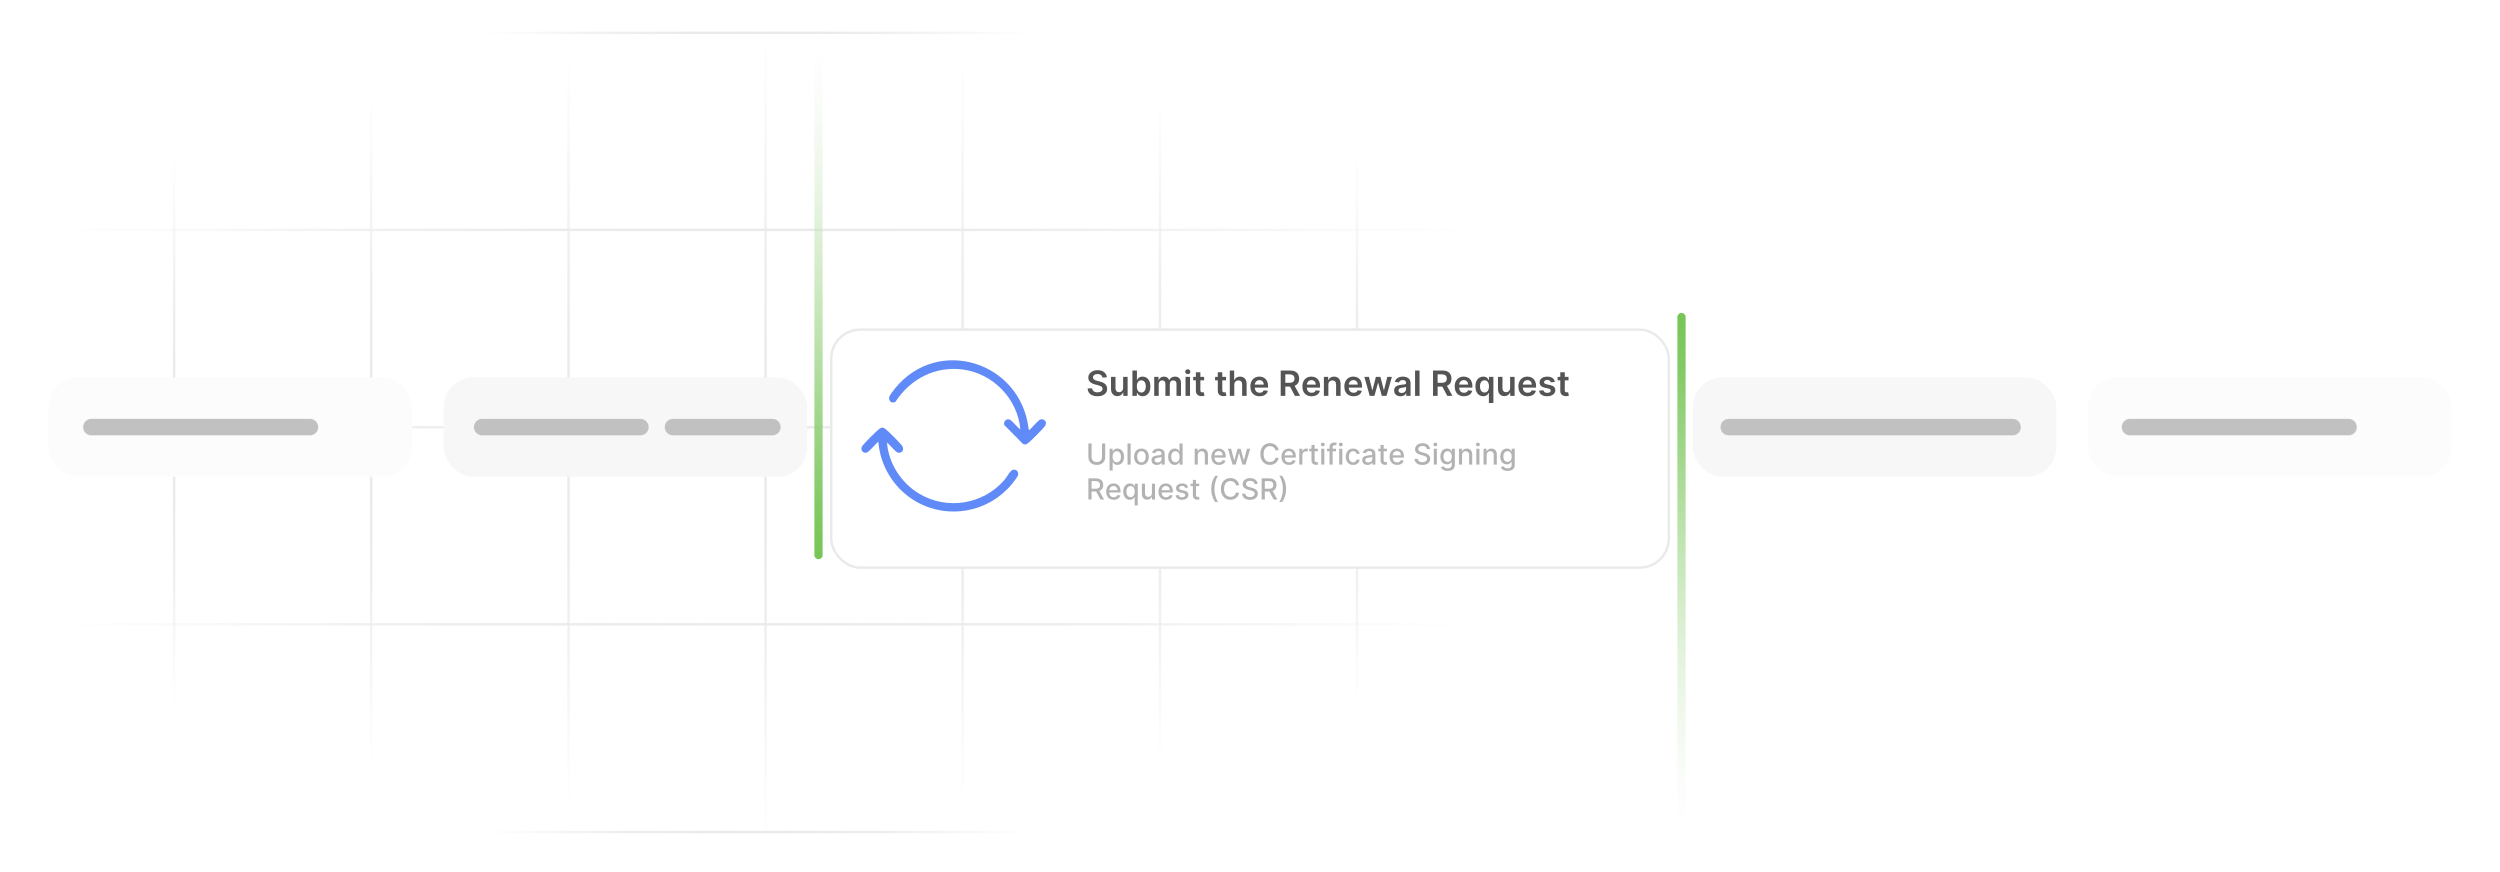 <?xml version="1.0" encoding="UTF-8"?><svg id="Layer_1" xmlns="http://www.w3.org/2000/svg" xmlns:xlink="http://www.w3.org/1999/xlink" viewBox="0 0 860 300"><defs><clipPath id="clippath"><rect y="-.245" width="860" height="300.245" fill="none"/></clipPath><linearGradient id="linear-gradient" x1="59.904" y1="249.408" x2="59.904" y2="44.44" gradientUnits="userSpaceOnUse"><stop offset="0" stop-color="#fff" stop-opacity="0"/><stop offset=".024" stop-color="#fcfcfc" stop-opacity=".119"/><stop offset=".07" stop-color="#f8f8f8" stop-opacity=".324"/><stop offset=".119" stop-color="#f4f4f4" stop-opacity=".505"/><stop offset=".17" stop-color="#f1f1f1" stop-opacity=".658"/><stop offset=".223" stop-color="#eee" stop-opacity=".783"/><stop offset=".279" stop-color="#ececec" stop-opacity=".879"/><stop offset=".34" stop-color="#ebebeb" stop-opacity=".947"/><stop offset=".409" stop-color="#eaeaea" stop-opacity=".987"/><stop offset=".503" stop-color="#eaeaea"/><stop offset=".581" stop-color="#eaeaea" stop-opacity=".986"/><stop offset=".647" stop-color="#ebebeb" stop-opacity=".941"/><stop offset=".71" stop-color="#ececec" stop-opacity=".865"/><stop offset=".769" stop-color="#efefef" stop-opacity=".759"/><stop offset=".828" stop-color="#f1f1f1" stop-opacity=".622"/><stop offset=".884" stop-color="#f5f5f5" stop-opacity=".453"/><stop offset=".94" stop-color="#f9f9f9" stop-opacity=".254"/><stop offset=".994" stop-color="#fefefe" stop-opacity=".028"/><stop offset="1" stop-color="#fff" stop-opacity="0"/></linearGradient><linearGradient id="linear-gradient-2" x1="127.686" y1="272.074" x2="127.686" y2="21.774" xlink:href="#linear-gradient"/><linearGradient id="linear-gradient-3" x1="195.577" y1="286.213" x2="195.577" y2="7.742" xlink:href="#linear-gradient"/><linearGradient id="linear-gradient-4" x1="263.36" y1="300.245" x2="263.36" y2="-.245" xlink:href="#linear-gradient"/><linearGradient id="linear-gradient-5" x1="331.143" y1="286.213" x2="331.143" y2="7.742" xlink:href="#linear-gradient"/><linearGradient id="linear-gradient-6" x1="399.034" y1="272.074" x2="399.034" y2="21.774" xlink:href="#linear-gradient"/><linearGradient id="linear-gradient-7" x1="466.817" x2="466.817" xlink:href="#linear-gradient"/><linearGradient id="linear-gradient-8" x1="158.664" y1="11.304" x2="363.847" y2="11.304" xlink:href="#linear-gradient"/><linearGradient id="linear-gradient-9" x1="0" y1="79.087" x2="526.72" y2="79.087" xlink:href="#linear-gradient"/><linearGradient id="linear-gradient-10" x1="0" y1="146.978" x2="526.72" y2="146.978" xlink:href="#linear-gradient"/><linearGradient id="linear-gradient-11" x1="0" y1="214.761" x2="526.72" y2="214.761" xlink:href="#linear-gradient"/><linearGradient id="linear-gradient-12" x1="158.664" y1="286.213" x2="363.847" y2="286.213" xlink:href="#linear-gradient"/><linearGradient id="linear-gradient-13" x1="281.562" y1="4.682" x2="281.562" y2="192.356" gradientUnits="userSpaceOnUse"><stop offset="0" stop-color="#fff" stop-opacity="0"/><stop offset=".235" stop-color="#d6edcc" stop-opacity=".298"/><stop offset=".498" stop-color="#addc9a" stop-opacity=".598"/><stop offset=".722" stop-color="#8fcf75" stop-opacity=".816"/><stop offset=".897" stop-color="#7cc75e" stop-opacity=".95"/><stop offset="1" stop-color="#76c556"/></linearGradient><linearGradient id="linear-gradient-14" x1="563.402" y1="115.472" x2="563.402" y2="303.146" gradientTransform="translate(1141.839 410.79) rotate(-180)" xlink:href="#linear-gradient-13"/><filter id="drop-shadow-1" x="274.956" y="102.42" width="310.08" height="103.92" filterUnits="userSpaceOnUse"><feOffset dx="0" dy="4.335"/><feGaussianBlur result="blur" stdDeviation="3.468"/><feFlood flood-color="#444" flood-opacity=".09"/><feComposite in2="blur" operator="in"/><feComposite in="SourceGraphic"/></filter></defs><g clip-path="url(#clippath)"><line x1="59.904" y1="44.44" x2="59.904" y2="249.408" fill="none" stroke="url(#linear-gradient)" stroke-miterlimit="10" stroke-width=".834"/><line x1="127.686" y1="21.774" x2="127.686" y2="272.074" fill="none" stroke="url(#linear-gradient-2)" stroke-miterlimit="10" stroke-width=".834"/><line x1="195.577" y1="7.742" x2="195.577" y2="286.213" fill="none" stroke="url(#linear-gradient-3)" stroke-miterlimit="10" stroke-width=".834"/><line x1="263.36" y1="-.245" x2="263.36" y2="300.245" fill="none" stroke="url(#linear-gradient-4)" stroke-miterlimit="10" stroke-width=".834"/><line x1="331.143" y1="7.742" x2="331.143" y2="286.213" fill="none" stroke="url(#linear-gradient-5)" stroke-miterlimit="10" stroke-width=".834"/><line x1="399.034" y1="21.774" x2="399.034" y2="272.074" fill="none" stroke="url(#linear-gradient-6)" stroke-miterlimit="10" stroke-width=".834"/><line x1="466.817" y1="44.44" x2="466.817" y2="249.408" fill="none" stroke="url(#linear-gradient-7)" stroke-miterlimit="10" stroke-width=".834"/><line x1="363.847" y1="11.304" x2="158.664" y2="11.304" fill="none" stroke="url(#linear-gradient-8)" stroke-miterlimit="10" stroke-width=".834"/><line x1="526.72" y1="79.087" y2="79.087" fill="none" stroke="url(#linear-gradient-9)" stroke-miterlimit="10" stroke-width=".834"/><line x1="526.72" y1="146.978" y2="146.978" fill="none" stroke="url(#linear-gradient-10)" stroke-miterlimit="10" stroke-width=".834"/><line x1="526.72" y1="214.761" y2="214.761" fill="none" stroke="url(#linear-gradient-11)" stroke-miterlimit="10" stroke-width=".834"/><line x1="363.847" y1="286.213" x2="158.664" y2="286.213" fill="none" stroke="url(#linear-gradient-12)" stroke-miterlimit="10" stroke-width=".834"/><line x1="281.562" y1="6.099" x2="281.562" y2="190.939" fill="none" stroke="url(#linear-gradient-13)" stroke-linecap="round" stroke-miterlimit="10" stroke-width="2.835"/><line x1="578.438" y1="293.901" x2="578.438" y2="109.061" fill="none" stroke="url(#linear-gradient-14)" stroke-linecap="round" stroke-miterlimit="10" stroke-width="2.835"/><rect x="285.93" y="109.061" width="288.139" height="81.878" rx="10" ry="10" fill="#fff" filter="url(#drop-shadow-1)" stroke="#eaeaea" stroke-miterlimit="10" stroke-width=".85"/><path d="M305.122,152.274c.574,7.222,4.935,13.911,11.12,17.581,9.544,5.664,21.793,3.706,29.117-4.561.861-.972,1.583-2.372,2.361-3.218,1.091-1.186,2.886-.259,2.508,1.393-.101.443-1.694,2.522-2.085,2.998-8.026,9.79-22.033,12.395-33.062,6.038-7.381-4.255-12.225-11.965-12.937-20.477-.193-.196-3.168,3.508-4.057,3.691-1.437.295-2.272-1.196-1.397-2.389.716-.976,4.847-5.107,5.824-5.831.686-.508,1.211-.562,1.926-.06.941.661,5.08,4.85,5.83,5.825.941,1.224.144,2.759-1.338,2.454-1.002-.206-2.822-2.838-3.809-3.443Z" fill="#618af9"/><path d="M359.389,144.63c.65.621.483,1.418-.017,2.069-.772,1.005-4.853,5.128-5.831,5.823-.553.394-1.026.524-1.663.176l-6.402-6.492c-.427-1.362.988-2.531,2.181-1.686,1.067.756,2.15,2.414,3.342,3.166-.915-10.426-9.309-19.147-19.669-20.562-9.531-1.302-18.179,3.204-23.312,11.122-1.271.685-2.386-.248-2.144-1.649.088-.511,1.683-2.589,2.104-3.102,14.749-17.96,43.112-9.098,45.87,14.01.022.187.005.307.191.427.245-.005,2.858-3.053,3.493-3.448.605-.376,1.332-.358,1.859.145Z" fill="#618af9"/><rect x="373.605" y="127.456" width="186.423" height="11.182" fill="none"/><path d="M379.209,129.855c-.04-.372-.206-.662-.5-.869s-.675-.311-1.144-.311c-.33,0-.612.05-.848.149s-.416.234-.541.405c-.126.17-.189.364-.192.583,0,.183.042.34.126.474.084.134.198.246.343.339.145.092.305.17.481.231.176.062.353.115.533.158l.818.204c.329.077.647.181.952.311s.58.296.822.494c.243.199.435.44.578.721s.213.61.213.988c0,.512-.13.961-.392,1.349-.261.388-.638.69-1.131.907-.493.218-1.088.326-1.788.326-.679,0-1.268-.104-1.766-.315-.498-.21-.888-.517-1.167-.92-.28-.403-.431-.895-.454-1.475h1.556c.022.304.116.557.281.759.165.201.38.352.645.451s.563.149.893.149c.344,0,.645-.052.906-.155.26-.103.463-.249.611-.435.147-.186.223-.404.226-.654-.003-.228-.07-.416-.201-.565-.13-.149-.313-.274-.547-.375-.234-.102-.508-.191-.82-.271l-.993-.256c-.719-.185-1.286-.466-1.702-.842-.416-.377-.625-.877-.625-1.502,0-.515.14-.965.42-1.352.28-.386.661-.686,1.144-.9.483-.215,1.03-.322,1.641-.322.62,0,1.163.107,1.63.322.467.214.835.511,1.102.891.267.379.405.815.414,1.306h-1.522Z" fill="#545454"/><path d="M386.359,133.43v-3.793h1.543v6.546h-1.496v-1.163h-.068c-.148.366-.39.666-.727.898-.337.233-.751.35-1.242.35-.429,0-.808-.096-1.136-.287-.328-.192-.585-.472-.769-.84-.185-.368-.277-.814-.277-1.336v-4.168h1.543v3.93c0,.415.113.744.341.988.227.244.525.366.894.366.228,0,.448-.055.661-.166.213-.11.389-.276.526-.496.138-.221.206-.497.206-.829Z" fill="#545454"/><path d="M389.555,136.183v-8.727h1.542v3.265h.064c.08-.159.192-.329.337-.51.144-.18.341-.335.588-.464.247-.13.562-.194.946-.194.506,0,.962.129,1.37.386s.731.637.972,1.138c.24.502.36,1.116.36,1.843,0,.719-.118,1.33-.353,1.833s-.557.886-.963,1.15-.867.397-1.381.397c-.375,0-.686-.062-.933-.188s-.445-.276-.595-.454c-.149-.178-.265-.346-.347-.505h-.089v1.031h-1.517ZM391.068,132.911c0,.423.06.794.181,1.112.121.317.295.565.524.743.229.178.506.267.834.267.341,0,.626-.092.856-.275.23-.183.404-.435.522-.754.118-.319.177-.684.177-1.093,0-.406-.058-.768-.175-1.083-.116-.315-.29-.562-.519-.741-.231-.179-.517-.269-.861-.269-.33,0-.609.087-.84.26-.23.174-.404.417-.522.73-.118.312-.177.68-.177,1.103Z" fill="#545454"/><path d="M397.051,136.183v-6.546h1.475v1.112h.077c.136-.375.362-.668.678-.88.315-.211.691-.317,1.129-.317.443,0,.817.107,1.123.322.305.214.52.506.645.875h.068c.145-.363.39-.653.735-.871s.755-.326,1.23-.326c.602,0,1.094.19,1.475.571.38.381.571.935.571,1.666v4.394h-1.547v-4.155c0-.406-.108-.703-.324-.893-.216-.189-.48-.283-.792-.283-.373,0-.663.116-.872.348s-.314.532-.314.901v4.082h-1.513v-4.219c0-.338-.102-.607-.305-.81s-.468-.303-.794-.303c-.222,0-.423.057-.606.168-.182.112-.327.271-.435.474s-.162.44-.162.709v3.981h-1.543Z" fill="#545454"/><path d="M408.599,128.709c-.245,0-.455-.082-.631-.247s-.264-.362-.264-.592c0-.231.088-.427.264-.591.176-.163.386-.245.631-.245.247,0,.458.083.633.247.174.165.262.362.262.593s-.087.427-.262.59c-.175.164-.386.245-.633.245ZM407.823,136.183v-6.546h1.543v6.546h-1.543Z" fill="#545454"/><path d="M414.22,129.637v1.193h-3.763v-1.193h3.763ZM411.386,128.07h1.543v6.144c0,.207.032.366.096.476s.148.184.253.224c.105.039.222.06.35.06.097,0,.185-.007.266-.021.081-.015.143-.027.185-.038l.26,1.206c-.082.028-.199.06-.352.094-.152.033-.337.054-.556.06-.387.011-.735-.048-1.044-.177-.31-.13-.555-.331-.735-.604-.181-.273-.269-.613-.267-1.022v-6.4Z" fill="#545454"/><path d="M421.758,129.637v1.193h-3.763v-1.193h3.763ZM418.924,128.07h1.543v6.144c0,.207.032.366.096.476s.148.184.253.224c.105.039.222.06.35.06.097,0,.185-.007.266-.021.081-.015.143-.027.185-.038l.26,1.206c-.082.028-.199.06-.352.094-.152.033-.337.054-.556.06-.387.011-.735-.048-1.044-.177-.31-.13-.555-.331-.735-.604-.181-.273-.269-.613-.267-1.022v-6.4Z" fill="#545454"/><path d="M424.592,132.349v3.835h-1.543v-8.727h1.509v3.294h.077c.153-.369.391-.661.714-.875.322-.215.733-.322,1.233-.322.455,0,.851.096,1.189.286.338.19.6.469.786.835s.279.814.279,1.342v4.168h-1.542v-3.929c0-.44-.113-.783-.339-1.029-.226-.246-.542-.369-.948-.369-.273,0-.517.06-.731.178-.214.117-.382.287-.503.509-.121.222-.181.49-.181.806Z" fill="#545454"/><path d="M433.302,136.311c-.656,0-1.223-.137-1.698-.411s-.842-.663-1.097-1.168c-.256-.504-.384-1.099-.384-1.783,0-.673.128-1.265.386-1.774.257-.511.618-.908,1.081-1.193.463-.286,1.007-.429,1.633-.429.402,0,.785.065,1.145.194.359.129.676.328.953.599.277.27.496.613.654,1.029.16.416.238.911.238,1.484v.474h-5.365v-1.04h3.886c-.002-.296-.066-.559-.191-.79-.125-.232-.299-.414-.521-.548s-.482-.2-.777-.2c-.316,0-.593.076-.832.228-.238.152-.424.352-.556.597-.133.246-.2.515-.203.808v.907c0,.381.07.707.209.979.14.272.334.478.584.622s.543.215.878.215c.225,0,.428-.031.609-.096.182-.064.34-.158.473-.283.135-.125.234-.279.303-.465l1.441.162c-.092.381-.264.713-.518.995-.256.283-.58.502-.975.656-.395.155-.846.232-1.355.232Z" fill="#545454"/><path d="M440.562,136.183v-8.727h3.273c.67,0,1.233.117,1.69.35.456.233.801.559,1.035.979.234.419.352.906.352,1.463,0,.56-.118,1.045-.355,1.456-.237.41-.586.727-1.046.95-.461.223-1.026.334-1.696.334h-2.331v-1.312h2.118c.392,0,.713-.055.963-.164s.435-.27.556-.481c.121-.211.182-.472.182-.782,0-.31-.061-.574-.184-.794-.122-.221-.309-.388-.558-.503-.25-.115-.573-.173-.968-.173h-1.449v7.406h-1.581ZM445.071,132.229l2.161,3.954h-1.765l-2.122-3.954h1.726Z" fill="#545454"/><path d="M451.199,136.311c-.656,0-1.223-.137-1.698-.411s-.842-.663-1.098-1.168c-.255-.504-.383-1.099-.383-1.783,0-.673.128-1.265.386-1.774.257-.511.617-.908,1.08-1.193.463-.286,1.007-.429,1.632-.429.403,0,.785.065,1.145.194.359.129.677.328.954.599.277.27.495.613.654,1.029s.238.911.238,1.484v.474h-5.365v-1.04h3.887c-.003-.296-.066-.559-.191-.79-.125-.232-.299-.414-.522-.548-.223-.134-.482-.2-.777-.2-.315,0-.593.076-.831.228-.238.152-.424.352-.557.597-.132.246-.199.515-.202.808v.907c0,.381.069.707.209.979.139.272.334.478.584.622s.542.215.878.215c.224,0,.428-.031.609-.096.182-.064.339-.158.473-.283s.234-.279.303-.465l1.44.162c-.091.381-.264.713-.518.995-.255.283-.579.502-.974.656-.396.155-.847.232-1.355.232Z" fill="#545454"/><path d="M456.956,132.349v3.835h-1.542v-6.546h1.474v1.112h.077c.15-.366.392-.657.723-.873.33-.216.74-.324,1.23-.324.451,0,.846.097,1.182.29.337.193.599.473.784.84.186.366.278.81.275,1.333v4.168h-1.543v-3.929c0-.438-.112-.78-.339-1.027-.226-.247-.537-.371-.935-.371-.27,0-.509.06-.718.178-.209.117-.372.287-.49.509-.117.222-.177.49-.177.806Z" fill="#545454"/><path d="M465.628,136.311c-.656,0-1.223-.137-1.698-.411s-.842-.663-1.098-1.168c-.255-.504-.383-1.099-.383-1.783,0-.673.128-1.265.386-1.774.257-.511.617-.908,1.08-1.193.463-.286,1.007-.429,1.632-.429.403,0,.785.065,1.145.194.359.129.677.328.954.599.277.27.495.613.654,1.029s.238.911.238,1.484v.474h-5.365v-1.04h3.887c-.003-.296-.066-.559-.191-.79-.125-.232-.299-.414-.522-.548-.223-.134-.482-.2-.777-.2-.315,0-.593.076-.831.228-.238.152-.424.352-.557.597-.132.246-.199.515-.202.808v.907c0,.381.069.707.209.979.139.272.334.478.584.622s.542.215.878.215c.224,0,.428-.031.609-.096.182-.064.339-.158.473-.283s.234-.279.303-.465l1.44.162c-.091.381-.264.713-.518.995-.255.283-.579.502-.974.656-.396.155-.847.232-1.355.232Z" fill="#545454"/><path d="M471.193,136.183l-1.85-6.546h1.572l1.15,4.603h.06l1.176-4.603h1.556l1.176,4.577h.064l1.134-4.577h1.577l-1.853,6.546h-1.607l-1.227-4.423h-.09l-1.228,4.423h-1.61Z" fill="#545454"/><path d="M481.773,136.315c-.414,0-.787-.074-1.118-.224s-.593-.37-.784-.662c-.191-.293-.288-.653-.288-1.083,0-.369.068-.675.205-.916s.322-.435.559-.579c.235-.145.502-.255.799-.331.297-.075.605-.13.922-.164.384-.039.695-.075.934-.108.238-.032.413-.084.522-.153s.164-.178.164-.326v-.025c0-.321-.096-.569-.286-.746-.19-.176-.464-.264-.822-.264-.378,0-.677.082-.896.247-.221.165-.369.359-.445.584l-1.44-.205c.113-.398.301-.731.562-.999.261-.269.581-.47.958-.606.378-.135.796-.202,1.253-.202.315,0,.63.037.942.111.312.073.598.195.856.364.258.169.467.398.624.688.158.29.236.652.236,1.087v4.381h-1.482v-.899h-.052c-.094.182-.225.352-.394.51-.169.157-.381.284-.635.379-.255.096-.553.143-.894.143ZM482.175,135.183c.31,0,.577-.062.805-.185.228-.124.403-.288.526-.492.124-.205.185-.428.185-.669v-.771c-.049.04-.13.076-.245.11s-.243.065-.386.09c-.142.025-.282.048-.422.068-.139.019-.26.037-.362.051-.23.031-.435.083-.617.153-.183.071-.326.17-.431.296-.105.127-.158.29-.158.488,0,.284.104.499.311.644s.472.218.793.218Z" fill="#545454"/><path d="M488.327,127.456v8.727h-1.542v-8.727h1.542Z" fill="#545454"/><path d="M492.959,136.183v-8.727h3.273c.67,0,1.233.117,1.69.35.456.233.801.559,1.035.979.234.419.352.906.352,1.463,0,.56-.118,1.045-.355,1.456-.237.41-.586.727-1.046.95-.461.223-1.026.334-1.696.334h-2.331v-1.312h2.118c.392,0,.713-.055.963-.164s.435-.27.556-.481c.121-.211.182-.472.182-.782,0-.31-.061-.574-.184-.794-.122-.221-.309-.388-.558-.503-.25-.115-.573-.173-.968-.173h-1.449v7.406h-1.581ZM497.468,132.229l2.161,3.954h-1.765l-2.122-3.954h1.726Z" fill="#545454"/><path d="M503.596,136.311c-.656,0-1.223-.137-1.698-.411s-.842-.663-1.098-1.168c-.255-.504-.383-1.099-.383-1.783,0-.673.128-1.265.386-1.774.257-.511.617-.908,1.08-1.193.463-.286,1.007-.429,1.632-.429.403,0,.785.065,1.145.194.359.129.677.328.954.599.277.27.495.613.654,1.029s.238.911.238,1.484v.474h-5.365v-1.04h3.887c-.003-.296-.066-.559-.191-.79-.125-.232-.299-.414-.522-.548-.223-.134-.482-.2-.777-.2-.315,0-.593.076-.831.228-.238.152-.424.352-.557.597-.132.246-.199.515-.202.808v.907c0,.381.069.707.209.979.139.272.334.478.584.622s.542.215.878.215c.224,0,.428-.031.609-.096.182-.064.339-.158.473-.283s.234-.279.303-.465l1.44.162c-.091.381-.264.713-.518.995-.255.283-.579.502-.974.656-.396.155-.847.232-1.355.232Z" fill="#545454"/><path d="M512.178,138.637v-3.485h-.064c-.08.159-.194.327-.346.505-.15.178-.349.329-.596.454-.248.125-.559.188-.934.188-.515,0-.975-.132-1.381-.397s-.728-.647-.963-1.15c-.236-.503-.353-1.114-.353-1.833,0-.727.12-1.341.359-1.843.24-.501.565-.881.975-1.138.408-.257.864-.386,1.367-.386.384,0,.699.065.946.194.247.129.443.284.588.464.145.181.257.351.337.51h.094v-1.083h1.517v9h-1.547ZM510.67,135.033c.326,0,.605-.089.835-.267s.404-.426.524-.743c.119-.318.179-.69.179-1.112,0-.424-.06-.791-.177-1.103-.118-.312-.291-.556-.52-.73-.229-.173-.509-.26-.841-.26-.344,0-.631.09-.861.269-.23.179-.403.426-.519.741-.117.315-.175.677-.175,1.083,0,.409.059.773.177,1.093s.293.571.524.754c.231.184.516.275.855.275Z" fill="#545454"/><path d="M519.477,133.43v-3.793h1.542v6.546h-1.495v-1.163h-.068c-.147.366-.39.666-.727.898-.337.233-.751.35-1.242.35-.429,0-.808-.096-1.136-.287-.328-.192-.585-.472-.769-.84s-.276-.814-.276-1.336v-4.168h1.542v3.93c0,.415.114.744.341.988.228.244.526.366.895.366.227,0,.447-.055.66-.166.213-.11.389-.276.526-.496.138-.221.207-.497.207-.829Z" fill="#545454"/><path d="M525.503,136.311c-.656,0-1.223-.137-1.698-.411s-.842-.663-1.098-1.168c-.255-.504-.383-1.099-.383-1.783,0-.673.128-1.265.386-1.774.257-.511.617-.908,1.08-1.193.463-.286,1.007-.429,1.632-.429.403,0,.785.065,1.145.194.359.129.677.328.954.599.277.27.495.613.654,1.029s.238.911.238,1.484v.474h-5.365v-1.04h3.887c-.003-.296-.066-.559-.191-.79-.125-.232-.299-.414-.522-.548-.223-.134-.482-.2-.777-.2-.315,0-.593.076-.831.228-.238.152-.424.352-.557.597-.132.246-.199.515-.202.808v.907c0,.381.069.707.209.979.139.272.334.478.584.622s.542.215.878.215c.224,0,.428-.031.609-.096.182-.064.339-.158.473-.283s.234-.279.303-.465l1.44.162c-.091.381-.264.713-.518.995-.255.283-.579.502-.974.656-.396.155-.847.232-1.355.232Z" fill="#545454"/><path d="M534.891,131.368l-1.406.153c-.04-.142-.108-.275-.207-.4-.098-.125-.23-.226-.394-.303-.165-.076-.366-.115-.606-.115-.321,0-.59.07-.808.209-.217.14-.324.319-.321.541-.003.19.067.346.211.465s.381.218.714.294l1.116.238c.619.134,1.08.346,1.383.636.303.289.455.669.458,1.138-.003.412-.123.774-.36,1.089-.237.314-.565.559-.986.734-.42.177-.903.265-1.448.265-.802,0-1.446-.168-1.935-.505-.488-.337-.779-.807-.873-1.408l1.504-.145c.068.296.213.519.435.669.222.151.51.227.865.227.366,0,.661-.075.885-.227.223-.15.334-.336.334-.558,0-.188-.071-.343-.215-.465s-.366-.216-.667-.281l-1.116-.234c-.628-.131-1.093-.352-1.394-.662-.302-.311-.45-.706-.447-1.183-.003-.403.106-.754.33-1.051.223-.297.534-.527.933-.69.399-.163.86-.245,1.383-.245.768,0,1.372.164,1.813.49.441.327.715.769.82,1.325Z" fill="#545454"/><path d="M539.574,129.637v1.193h-3.764v-1.193h3.764ZM536.74,128.07h1.542v6.144c0,.207.032.366.097.476.064.109.148.184.253.224.105.039.222.06.35.06.097,0,.185-.007.267-.021s.143-.027.185-.038l.26,1.206c-.083.028-.2.06-.352.094-.152.033-.338.054-.557.06-.386.011-.734-.048-1.044-.177-.31-.13-.555-.331-.735-.604-.18-.273-.269-.613-.266-1.022v-6.4Z" fill="#545454"/><rect x="373.605" y="152.555" width="182.241" height="19.989" fill="none"/><path d="M379.081,152.554h1.101v4.783c0,.509-.12.959-.358,1.352-.239.392-.576.699-1.009.923s-.941.336-1.523.336c-.58,0-1.086-.112-1.52-.336-.433-.224-.769-.531-1.008-.923-.239-.393-.359-.843-.359-1.352v-4.783h1.098v4.694c0,.329.073.621.218.877s.352.456.62.603c.268.145.585.218.952.218.369,0,.689-.072.957-.218.269-.146.475-.347.618-.603.143-.256.215-.548.215-.877v-4.694Z" fill="#b2b2b2"/><path d="M381.694,161.873v-7.5h1.037v.884h.089c.061-.113.15-.245.267-.395.116-.148.277-.279.483-.392.206-.113.478-.169.817-.169.44,0,.833.111,1.179.334s.617.543.815.962.296.924.296,1.513c0,.59-.098,1.095-.294,1.515-.197.42-.466.743-.81.97-.343.226-.735.339-1.176.339-.331,0-.602-.056-.811-.167-.21-.111-.373-.241-.492-.391-.118-.149-.209-.281-.273-.398h-.064v2.894h-1.062ZM382.735,157.099c0,.384.056.72.167,1.009.111.289.272.515.483.677.21.162.469.243.774.243.317,0,.583-.085.795-.254.213-.169.374-.399.485-.69.11-.292.165-.619.165-.984,0-.359-.054-.683-.162-.969-.107-.287-.269-.513-.483-.679s-.481-.249-.801-.249c-.308,0-.567.08-.779.238-.212.159-.373.38-.481.664s-.163.615-.163.994Z" fill="#b2b2b2"/><path d="M388.928,152.554v7.272h-1.062v-7.272h1.062Z" fill="#b2b2b2"/><path d="M392.653,159.937c-.511,0-.958-.117-1.339-.352-.381-.234-.677-.562-.888-.984-.21-.421-.316-.913-.316-1.477,0-.566.105-1.06.316-1.484.211-.424.507-.753.888-.987.381-.234.828-.352,1.339-.352.512,0,.958.117,1.339.352s.677.564.888.987c.211.424.316.918.316,1.484,0,.564-.105,1.056-.316,1.477-.21.422-.506.75-.888.984s-.827.352-1.339.352ZM392.657,159.046c.331,0,.606-.088.824-.263s.379-.408.485-.699c.105-.292.158-.612.158-.963,0-.348-.053-.668-.158-.961-.105-.292-.267-.527-.485-.704-.218-.178-.493-.267-.824-.267-.334,0-.61.089-.83.267-.219.177-.381.412-.486.704-.105.293-.158.613-.158.961,0,.351.053.671.158.963.105.291.268.524.486.699.219.175.496.263.83.263Z" fill="#b2b2b2"/><path d="M397.965,159.948c-.346,0-.658-.065-.938-.194-.279-.129-.5-.316-.663-.562s-.243-.548-.243-.905c0-.308.059-.561.178-.76.118-.199.278-.356.479-.473.201-.116.426-.203.674-.263.249-.06.502-.104.76-.135.327-.038.592-.069.795-.095.204-.024.352-.065.444-.122s.139-.149.139-.277v-.024c0-.31-.087-.551-.261-.721-.174-.171-.433-.256-.776-.256-.357,0-.639.078-.843.236-.205.157-.346.332-.424.523l-.998-.228c.118-.331.292-.6.52-.804.229-.205.492-.354.79-.448.298-.093.612-.14.941-.14.218,0,.449.025.694.076s.475.144.689.278c.214.136.39.328.527.577.137.25.206.574.206.972v3.622h-1.037v-.746h-.043c-.069.138-.172.273-.309.405s-.314.242-.529.33-.474.132-.774.132ZM398.196,159.095c.294,0,.545-.058.755-.174s.369-.269.479-.457c.11-.188.165-.39.165-.606v-.703c-.038.038-.111.073-.218.105-.108.031-.231.059-.368.081s-.271.043-.401.06-.239.033-.327.045c-.206.025-.394.069-.563.131-.169.061-.304.15-.405.265-.101.115-.151.267-.151.456,0,.263.097.462.291.595.194.134.442.201.742.201Z" fill="#b2b2b2"/><path d="M404.112,159.933c-.44,0-.833-.113-1.177-.339-.345-.227-.614-.55-.81-.97s-.293-.925-.293-1.515c0-.589.099-1.094.296-1.513s.469-.739.815-.962.737-.334,1.175-.334c.338,0,.611.056.819.169.207.112.368.243.483.392.115.149.204.281.268.395h.064v-2.702h1.062v7.272h-1.037v-.849h-.089c-.064.116-.156.248-.275.398s-.284.279-.492.391c-.208.111-.478.167-.81.167ZM404.347,159.028c.305,0,.564-.081.776-.243s.373-.388.483-.677c.11-.289.165-.625.165-1.009,0-.379-.055-.71-.164-.994s-.269-.505-.479-.664c-.211-.158-.471-.238-.781-.238-.32,0-.586.083-.799.249-.213.166-.373.392-.481.679-.108.286-.162.609-.162.969,0,.365.054.692.163.984.109.291.271.521.485.69s.479.254.794.254Z" fill="#b2b2b2"/><path d="M412.038,156.589v3.238h-1.062v-5.454h1.019v.888h.067c.126-.289.323-.521.591-.696s.608-.263,1.018-.263c.372,0,.697.077.977.232s.496.386.65.69c.154.306.231.684.231,1.133v3.47h-1.062v-3.342c0-.396-.103-.705-.309-.929s-.489-.335-.849-.335c-.246,0-.465.053-.655.159s-.341.263-.451.467c-.11.205-.166.452-.166.741Z" fill="#b2b2b2"/><path d="M419.299,159.937c-.537,0-1-.115-1.387-.347-.387-.231-.685-.556-.894-.977-.209-.42-.315-.913-.315-1.478,0-.559.105-1.052.315-1.478s.503-.759.88-.998c.378-.239.82-.358,1.327-.358.308,0,.606.051.894.152.289.102.548.262.778.479s.411.5.543.847c.132.348.199.768.199,1.263v.377h-4.336v-.796h3.295c0-.279-.057-.527-.17-.744s-.273-.388-.477-.513c-.205-.126-.444-.189-.719-.189-.298,0-.558.073-.779.219-.222.145-.392.335-.511.567-.12.233-.18.486-.18.759v.621c0,.365.065.675.194.931.129.256.31.45.541.584s.503.201.813.201c.201,0,.385-.029.55-.088.166-.058.309-.144.43-.261.121-.116.213-.259.277-.43l1.005.182c-.081.296-.225.555-.432.775-.207.222-.466.394-.777.515-.311.122-.666.184-1.064.184Z" fill="#b2b2b2"/><path d="M424.005,159.827l-1.605-5.454h1.098l1.069,4.005h.053l1.072-4.005h1.097l1.065,3.987h.053l1.062-3.987h1.097l-1.602,5.454h-1.083l-1.108-3.938h-.082l-1.108,3.938h-1.08Z" fill="#b2b2b2"/><path d="M439.847,154.92h-1.108c-.043-.237-.122-.445-.238-.625-.115-.181-.258-.333-.426-.459-.168-.125-.355-.22-.562-.283-.207-.065-.427-.097-.659-.097-.419,0-.794.105-1.124.316s-.591.519-.781.927-.285.904-.285,1.491c0,.592.095,1.092.285,1.499s.452.715.783.923c.331.209.704.312,1.119.312.23,0,.447-.031.654-.094.208-.062.396-.155.564-.278s.31-.274.428-.453.198-.384.243-.616l1.108.004c-.06.357-.174.685-.343.985-.17.299-.386.558-.65.773-.264.217-.565.385-.903.503-.339.118-.708.178-1.108.178-.63,0-1.19-.149-1.683-.449-.493-.3-.881-.729-1.163-1.287-.283-.559-.425-1.226-.425-2,0-.776.143-1.443.427-2.001.283-.558.672-.985,1.164-1.285s1.053-.449,1.68-.449c.386,0,.746.055,1.082.165.335.11.636.272.903.483s.489.47.664.773c.175.305.294.652.355,1.043Z" fill="#b2b2b2"/><path d="M443.426,159.937c-.537,0-.999-.115-1.387-.347-.387-.231-.685-.556-.894-.977-.21-.42-.315-.913-.315-1.478,0-.559.104-1.052.315-1.478.209-.426.503-.759.881-.998.377-.239.819-.358,1.326-.358.308,0,.606.051.894.152s.548.262.778.479c.23.218.41.5.543.847.133.348.199.768.199,1.263v.377h-4.336v-.796h3.295c0-.279-.057-.527-.17-.744-.114-.217-.273-.388-.478-.513-.204-.126-.444-.189-.719-.189-.298,0-.558.073-.779.219s-.392.335-.512.567c-.119.233-.179.486-.179.759v.621c0,.365.065.675.193.931s.31.45.541.584c.232.134.503.201.814.201.201,0,.385-.029.551-.088.165-.058.309-.144.43-.261.12-.116.213-.259.276-.43l1.005.182c-.08.296-.224.555-.431.775-.208.222-.467.394-.778.515-.311.122-.666.184-1.063.184Z" fill="#b2b2b2"/><path d="M446.949,159.827v-5.454h1.026v.866h.057c.1-.294.275-.525.527-.694s.538-.254.857-.254c.066,0,.145.002.236.007s.163.011.215.018v1.016c-.043-.012-.118-.025-.228-.04-.108-.016-.218-.023-.326-.023-.251,0-.475.053-.67.158s-.35.251-.463.436c-.114.185-.171.398-.171.634v3.331h-1.062Z" fill="#b2b2b2"/><path d="M453.338,154.373v.852h-2.979v-.852h2.979ZM451.157,153.065h1.062v5.16c0,.206.03.36.092.464.061.102.142.173.24.209.098.037.205.055.321.055.085,0,.159-.006.224-.018.064-.012.113-.021.149-.028l.191.877c-.061.024-.149.048-.263.073-.113.024-.256.038-.426.041-.28.005-.54-.045-.781-.149-.242-.104-.438-.265-.586-.483-.149-.218-.225-.491-.225-.82v-5.38Z" fill="#b2b2b2"/><path d="M455.046,153.531c-.185,0-.343-.062-.474-.186-.132-.124-.197-.273-.197-.446,0-.175.065-.324.197-.449.131-.124.289-.185.474-.185s.343.061.474.185c.132.125.197.273.197.446,0,.175-.065.325-.197.449-.131.124-.289.186-.474.186ZM454.51,159.827v-5.454h1.062v5.454h-1.062Z" fill="#b2b2b2"/><path d="M459.595,154.373v.852h-3.082v-.852h3.082ZM457.357,159.827v-6.087c0-.341.075-.624.224-.851.149-.226.347-.395.594-.508.246-.112.514-.168.802-.168.214,0,.396.017.547.051.151.035.265.066.338.095l-.249.859c-.05-.015-.113-.031-.191-.052s-.173-.03-.284-.03c-.258,0-.442.065-.552.191-.11.128-.166.312-.166.555v5.944h-1.062Z" fill="#b2b2b2"/><path d="M461.225,153.531c-.185,0-.343-.062-.474-.186-.132-.124-.197-.273-.197-.446,0-.175.065-.324.197-.449.131-.124.289-.185.474-.185s.343.061.474.185c.132.125.197.273.197.446,0,.175-.065.325-.197.449-.131.124-.289.186-.474.186ZM460.688,159.827v-5.454h1.062v5.454h-1.062Z" fill="#b2b2b2"/><path d="M465.476,159.937c-.528,0-.982-.12-1.362-.36s-.672-.572-.875-.996c-.204-.424-.306-.909-.306-1.456,0-.555.104-1.044.312-1.469s.502-.757.881-.996.825-.358,1.339-.358c.414,0,.783.076,1.107.229.324.153.587.367.787.642s.318.595.356.962h-1.033c-.057-.256-.186-.476-.389-.66s-.473-.277-.811-.277c-.296,0-.555.078-.776.232-.221.155-.394.376-.517.661s-.185.622-.185,1.01c0,.398.06.741.182,1.03.12.289.291.513.513.671.222.159.482.238.783.238.201,0,.384-.037.549-.112.164-.074.303-.182.415-.321s.191-.308.236-.504h1.033c-.038.352-.152.667-.345.944-.191.277-.447.495-.769.653-.32.158-.696.238-1.127.238Z" fill="#b2b2b2"/><path d="M470.443,159.948c-.346,0-.658-.065-.938-.194-.279-.129-.5-.316-.662-.562s-.243-.548-.243-.905c0-.308.06-.561.178-.76.118-.199.278-.356.479-.473s.426-.203.675-.263c.248-.06.502-.104.76-.135.326-.038.592-.069.795-.095.204-.024.352-.065.444-.122s.139-.149.139-.277v-.024c0-.31-.087-.551-.261-.721-.175-.171-.434-.256-.776-.256-.357,0-.639.078-.844.236-.204.157-.346.332-.424.523l-.998-.228c.118-.331.292-.6.52-.804.229-.205.491-.354.79-.448.298-.093.611-.14.94-.14.218,0,.449.025.694.076s.475.144.69.278c.214.136.39.328.527.577.137.25.206.574.206.972v3.622h-1.037v-.746h-.043c-.068.138-.172.273-.309.405-.138.133-.314.242-.529.33s-.474.132-.774.132ZM470.675,159.095c.293,0,.545-.058.754-.174.21-.116.37-.269.479-.457.11-.188.165-.39.165-.606v-.703c-.037.038-.11.073-.218.105-.108.031-.231.059-.368.081-.137.022-.271.043-.4.06-.131.018-.239.033-.327.045-.206.025-.394.069-.562.131-.17.061-.305.15-.405.265-.101.115-.15.267-.15.456,0,.263.097.462.291.595.193.134.441.201.742.201Z" fill="#b2b2b2"/><path d="M477.095,154.373v.852h-2.979v-.852h2.979ZM474.914,153.065h1.062v5.16c0,.206.03.36.092.464.061.102.142.173.24.209.098.037.205.055.321.055.085,0,.159-.006.224-.018.064-.012.113-.021.149-.028l.191.877c-.061.024-.149.048-.263.073-.113.024-.256.038-.426.041-.28.005-.54-.045-.781-.149-.242-.104-.438-.265-.586-.483-.149-.218-.225-.491-.225-.82v-5.38Z" fill="#b2b2b2"/><path d="M480.617,159.937c-.537,0-.999-.115-1.387-.347-.387-.231-.685-.556-.894-.977-.21-.42-.315-.913-.315-1.478,0-.559.104-1.052.315-1.478.209-.426.503-.759.881-.998.377-.239.819-.358,1.326-.358.308,0,.606.051.894.152s.548.262.778.479c.23.218.41.5.543.847.133.348.199.768.199,1.263v.377h-4.336v-.796h3.295c0-.279-.057-.527-.17-.744-.114-.217-.273-.388-.478-.513-.204-.126-.444-.189-.719-.189-.298,0-.558.073-.779.219s-.392.335-.512.567c-.119.233-.179.486-.179.759v.621c0,.365.065.675.193.931s.31.45.541.584c.232.134.503.201.814.201.201,0,.385-.029.551-.088.165-.058.309-.144.43-.261.12-.116.213-.259.276-.43l1.005.182c-.08.296-.224.555-.431.775-.208.222-.467.394-.778.515-.311.122-.666.184-1.063.184Z" fill="#b2b2b2"/><path d="M490.842,154.465c-.038-.336-.194-.597-.469-.783-.274-.185-.62-.278-1.037-.278-.298,0-.557.047-.774.14-.218.094-.386.222-.506.384-.119.162-.179.347-.179.553,0,.173.04.321.122.447.082.125.19.231.323.315s.277.153.432.209c.153.056.302.102.443.137l.711.185c.231.057.47.134.714.231.243.097.47.225.678.383.208.159.377.355.506.59s.193.515.193.842c0,.412-.105.777-.317,1.097-.212.32-.519.572-.92.757s-.886.277-1.454.277c-.545,0-1.016-.087-1.413-.26s-.709-.418-.935-.736c-.225-.318-.349-.697-.372-1.135h1.101c.021.263.107.481.258.655.149.174.343.303.578.387s.494.126.776.126c.31,0,.586-.049.829-.147.242-.098.434-.235.573-.412.14-.176.21-.383.21-.619,0-.216-.061-.392-.184-.529-.121-.137-.286-.251-.493-.341s-.441-.169-.701-.238l-.859-.234c-.583-.158-1.044-.392-1.384-.699-.339-.308-.509-.715-.509-1.222,0-.419.113-.785.341-1.098.227-.312.535-.556.923-.73.389-.174.826-.261,1.315-.261.492,0,.927.086,1.305.259s.675.41.894.712c.218.303.331.648.341,1.039h-1.059Z" fill="#b2b2b2"/><path d="M493.761,153.531c-.185,0-.343-.062-.474-.186-.132-.124-.197-.273-.197-.446,0-.175.065-.324.197-.449.131-.124.289-.185.474-.185s.343.061.474.185c.132.125.197.273.197.446,0,.175-.065.325-.197.449-.131.124-.289.186-.474.186ZM493.225,159.827v-5.454h1.062v5.454h-1.062Z" fill="#b2b2b2"/><path d="M498.001,161.986c-.434,0-.806-.057-1.117-.171-.311-.113-.565-.264-.762-.45-.196-.188-.343-.393-.44-.615l.913-.376c.064.104.149.215.257.332.108.117.255.217.44.3.186.083.426.125.72.125.402,0,.734-.098.997-.293.264-.195.395-.507.395-.933v-1.072h-.067c-.064.116-.155.245-.275.387-.119.143-.283.266-.491.369-.209.104-.479.156-.814.156-.431,0-.818-.101-1.163-.304-.345-.202-.617-.501-.816-.898-.2-.397-.301-.885-.301-1.465,0-.579.099-1.077.297-1.491.197-.414.469-.731.815-.953s.738-.332,1.176-.332c.339,0,.612.056.82.169.208.112.371.243.488.392.117.149.208.281.272.395h.078v-.884h1.041v5.575c0,.469-.109.854-.327,1.153-.218.301-.512.523-.882.668-.371.144-.788.217-1.252.217ZM497.99,158.865c.306,0,.564-.072.775-.215.212-.144.373-.35.483-.618s.165-.592.165-.968c0-.367-.055-.69-.163-.97-.109-.279-.269-.497-.479-.655-.211-.157-.472-.236-.781-.236-.319,0-.586.083-.799.247-.214.165-.374.388-.481.67-.107.281-.162.597-.162.944,0,.357.055.671.164.941.108.27.271.48.484.632s.478.228.794.228Z" fill="#b2b2b2"/><path d="M502.947,156.589v3.238h-1.062v-5.454h1.02v.888h.067c.125-.289.322-.521.591-.696s.607-.263,1.018-.263c.371,0,.697.077.977.232s.496.386.649.69c.154.306.231.684.231,1.133v3.47h-1.062v-3.342c0-.396-.102-.705-.309-.929s-.489-.335-.849-.335c-.246,0-.465.053-.655.159s-.341.263-.451.467c-.109.205-.165.452-.165.741Z" fill="#b2b2b2"/><path d="M508.394,153.531c-.185,0-.343-.062-.474-.186-.132-.124-.197-.273-.197-.446,0-.175.065-.324.197-.449.131-.124.289-.185.474-.185s.343.061.474.185c.132.125.197.273.197.446,0,.175-.065.325-.197.449-.131.124-.289.186-.474.186ZM507.858,159.827v-5.454h1.062v5.454h-1.062Z" fill="#b2b2b2"/><path d="M511.409,156.589v3.238h-1.062v-5.454h1.02v.888h.067c.125-.289.322-.521.591-.696s.607-.263,1.018-.263c.371,0,.697.077.977.232s.496.386.649.69c.154.306.231.684.231,1.133v3.47h-1.062v-3.342c0-.396-.102-.705-.309-.929s-.489-.335-.849-.335c-.246,0-.465.053-.655.159s-.341.263-.451.467c-.109.205-.165.452-.165.741Z" fill="#b2b2b2"/><path d="M518.607,161.986c-.434,0-.806-.057-1.117-.171-.311-.113-.565-.264-.762-.45-.196-.188-.343-.393-.44-.615l.913-.376c.064.104.149.215.257.332.108.117.255.217.44.3.186.083.426.125.72.125.402,0,.734-.098.997-.293.264-.195.395-.507.395-.933v-1.072h-.067c-.064.116-.155.245-.275.387-.119.143-.283.266-.491.369-.209.104-.479.156-.814.156-.431,0-.818-.101-1.163-.304-.345-.202-.617-.501-.816-.898-.2-.397-.301-.885-.301-1.465,0-.579.099-1.077.297-1.491.197-.414.469-.731.815-.953s.738-.332,1.176-.332c.339,0,.612.056.82.169.208.112.371.243.488.392.117.149.208.281.272.395h.078v-.884h1.041v5.575c0,.469-.109.854-.327,1.153-.218.301-.512.523-.882.668-.371.144-.788.217-1.252.217ZM518.597,158.865c.306,0,.564-.072.775-.215.212-.144.373-.35.483-.618s.165-.592.165-.968c0-.367-.055-.69-.163-.97-.109-.279-.269-.497-.479-.655-.211-.157-.472-.236-.781-.236-.319,0-.586.083-.799.247-.214.165-.374.388-.481.67-.107.281-.162.597-.162.944,0,.357.055.671.164.941.108.27.271.48.484.632s.478.228.794.228Z" fill="#b2b2b2"/><path d="M374.404,171.827v-7.272h2.592c.564,0,1.032.097,1.405.291.373.194.651.462.836.805.185.342.277.736.277,1.184,0,.445-.093.837-.279,1.174-.186.338-.465.6-.838.787-.373.186-.841.28-1.405.28h-1.964v-.944h1.865c.355,0,.644-.052.868-.153s.388-.25.492-.443c.104-.194.156-.428.156-.7,0-.274-.053-.513-.158-.714-.105-.201-.27-.355-.494-.463-.224-.107-.517-.162-.879-.162h-1.377v6.332h-1.098ZM377.994,168.546l1.797,3.281h-1.25l-1.761-3.281h1.214Z" fill="#b2b2b2"/><path d="M383.118,171.937c-.537,0-1-.115-1.387-.347-.387-.231-.685-.556-.894-.977-.209-.42-.315-.913-.315-1.478,0-.559.105-1.052.315-1.478s.503-.759.88-.998c.378-.239.82-.358,1.327-.358.308,0,.606.051.894.152.289.102.548.262.778.479s.411.5.543.847c.132.348.199.768.199,1.263v.377h-4.336v-.796h3.295c0-.279-.057-.527-.17-.744s-.273-.388-.477-.513c-.205-.126-.444-.189-.719-.189-.298,0-.558.073-.779.219-.222.145-.392.335-.511.567-.12.233-.18.486-.18.759v.621c0,.365.065.675.194.931.129.256.31.45.541.584s.503.201.813.201c.201,0,.385-.029.55-.088.166-.058.309-.144.43-.261.121-.116.213-.259.277-.43l1.005.182c-.081.296-.225.555-.432.775-.207.222-.466.394-.777.515-.311.122-.666.184-1.064.184Z" fill="#b2b2b2"/><path d="M390.324,173.873v-2.894h-.064c-.064.116-.156.248-.275.398s-.284.279-.492.391c-.208.111-.478.167-.81.167-.44,0-.833-.113-1.177-.339-.345-.227-.614-.55-.81-.97s-.293-.925-.293-1.515c0-.589.099-1.094.296-1.513s.469-.739.815-.962.737-.334,1.175-.334c.338,0,.611.056.819.169.207.112.368.243.483.392.115.149.204.281.268.395h.089v-.884h1.037v7.5h-1.062ZM388.918,171.028c.305,0,.564-.081.776-.243s.373-.388.483-.677c.11-.289.165-.625.165-1.009,0-.379-.055-.71-.164-.994s-.269-.505-.479-.664c-.211-.158-.471-.238-.781-.238-.32,0-.586.083-.799.249-.213.166-.373.392-.481.679-.108.286-.162.609-.162.969,0,.365.054.692.163.984.109.291.271.521.485.69s.479.254.794.254Z" fill="#b2b2b2"/><path d="M396.268,169.565v-3.192h1.065v5.454h-1.044v-.944h-.057c-.126.291-.326.533-.602.726-.276.193-.619.29-1.028.29-.35,0-.66-.078-.929-.232-.269-.155-.479-.386-.632-.691-.153-.305-.229-.683-.229-1.133v-3.469h1.062v3.341c0,.372.103.668.309.888.206.221.474.331.803.331.199,0,.397-.05.595-.149s.362-.25.494-.451.196-.457.193-.767Z" fill="#b2b2b2"/><path d="M401.108,171.937c-.537,0-1-.115-1.387-.347-.387-.231-.685-.556-.894-.977-.209-.42-.315-.913-.315-1.478,0-.559.105-1.052.315-1.478s.503-.759.88-.998c.378-.239.82-.358,1.327-.358.308,0,.606.051.894.152.289.102.548.262.778.479s.411.5.543.847c.132.348.199.768.199,1.263v.377h-4.336v-.796h3.295c0-.279-.057-.527-.17-.744s-.273-.388-.477-.513c-.205-.126-.444-.189-.719-.189-.298,0-.558.073-.779.219-.222.145-.392.335-.511.567-.12.233-.18.486-.18.759v.621c0,.365.065.675.194.931.129.256.31.45.541.584s.503.201.813.201c.201,0,.385-.029.55-.088.166-.058.309-.144.43-.261.121-.116.213-.259.277-.43l1.005.182c-.081.296-.225.555-.432.775-.207.222-.466.394-.777.515-.311.122-.666.184-1.064.184Z" fill="#b2b2b2"/><path d="M408.718,167.704l-.962.171c-.041-.123-.103-.24-.19-.352s-.203-.203-.35-.273c-.146-.071-.33-.106-.55-.106-.301,0-.552.066-.753.2s-.302.306-.302.517c0,.183.067.329.203.44.135.111.352.202.653.273l.866.199c.502.116.876.295,1.123.536.246.241.369.555.369.94,0,.327-.094.618-.282.872-.189.255-.45.454-.785.599s-.723.217-1.163.217c-.611,0-1.109-.131-1.495-.393-.386-.262-.623-.634-.71-1.117l1.026-.156c.064.268.195.47.394.606.199.137.459.204.778.204.348,0,.626-.072.835-.218s.312-.324.312-.535c0-.17-.064-.314-.19-.43-.127-.115-.32-.203-.581-.263l-.923-.202c-.509-.116-.885-.301-1.127-.554-.243-.254-.364-.574-.364-.963,0-.321.09-.604.27-.845.18-.241.429-.431.746-.566.317-.136.68-.204,1.09-.204.59,0,1.054.127,1.392.382.338.254.562.595.671,1.02Z" fill="#b2b2b2"/><path d="M412.535,166.373v.852h-2.979v-.852h2.979ZM410.355,165.065h1.062v5.16c0,.206.031.36.093.464.061.102.141.173.239.209.099.037.206.055.322.055.085,0,.16-.006.224-.018s.114-.021.149-.028l.192.877c-.061.024-.149.048-.263.073-.114.024-.256.038-.426.041-.279.005-.54-.045-.781-.149-.241-.104-.436-.265-.586-.483-.149-.218-.224-.491-.224-.82v-5.38Z" fill="#b2b2b2"/><path d="M416.665,168.19c0-.89.117-1.709.352-2.457s.576-1.438,1.026-2.07h.973c-.175.234-.338.522-.49.863-.151.341-.284.714-.398,1.12s-.203.826-.267,1.261c-.064.435-.096.862-.096,1.283,0,.564.056,1.135.167,1.712.111.578.262,1.114.451,1.608.189.495.4.898.632,1.211h-.973c-.45-.632-.791-1.322-1.026-2.07s-.352-1.568-.352-2.461Z" fill="#b2b2b2"/><path d="M426.26,166.92h-1.108c-.043-.237-.122-.445-.238-.625-.116-.181-.258-.333-.426-.459-.168-.125-.355-.22-.563-.283-.207-.065-.427-.097-.659-.097-.419,0-.793.105-1.123.316-.331.211-.591.519-.781.927-.191.407-.286.904-.286,1.491,0,.592.095,1.092.286,1.499.19.407.451.715.783.923.332.209.705.312,1.119.312.23,0,.448-.031.655-.094s.395-.155.563-.278c.168-.123.31-.274.428-.453s.198-.384.243-.616l1.108.004c-.059.357-.173.685-.343.985-.169.299-.386.558-.649.773-.264.217-.565.385-.904.503-.339.118-.708.178-1.108.178-.63,0-1.191-.149-1.684-.449-.492-.3-.88-.729-1.163-1.287-.283-.559-.424-1.226-.424-2,0-.776.142-1.443.426-2.001s.672-.985,1.165-1.285c.492-.3,1.052-.449,1.68-.449.386,0,.746.055,1.081.165s.636.272.904.483.489.47.664.773c.175.305.293.652.355,1.043Z" fill="#b2b2b2"/><path d="M431.541,166.465c-.038-.336-.194-.597-.469-.783-.275-.185-.621-.278-1.038-.278-.298,0-.556.047-.774.14-.218.094-.387.222-.506.384-.12.162-.18.347-.18.553,0,.173.041.321.123.447.082.125.19.231.323.315s.277.153.432.209c.154.056.302.102.444.137l.71.185c.232.057.471.134.714.231.244.097.47.225.679.383.208.159.377.355.506.59s.193.515.193.842c0,.412-.105.777-.317,1.097-.212.32-.519.572-.92.757s-.886.277-1.455.277c-.544,0-1.016-.087-1.413-.26-.398-.173-.71-.418-.934-.736-.225-.318-.349-.697-.373-1.135h1.101c.021.263.107.481.257.655s.343.303.579.387c.235.084.494.126.776.126.31,0,.586-.049.829-.147.243-.098.434-.235.574-.412.14-.176.209-.383.209-.619,0-.216-.06-.392-.183-.529-.122-.137-.286-.251-.494-.341-.207-.09-.441-.169-.701-.238l-.859-.234c-.583-.158-1.044-.392-1.383-.699s-.51-.715-.51-1.222c0-.419.114-.785.341-1.098.228-.312.535-.556.923-.73s.826-.261,1.314-.261c.493,0,.928.086,1.306.259.377.173.675.41.893.712.218.303.332.648.341,1.039h-1.058Z" fill="#b2b2b2"/><path d="M434.009,171.827v-7.272h2.593c.564,0,1.031.097,1.404.291s.651.462.836.805c.185.342.277.736.277,1.184,0,.445-.093.837-.279,1.174-.185.338-.465.6-.838.787-.373.186-.841.28-1.404.28h-1.964v-.944h1.864c.355,0,.644-.052.868-.153s.388-.25.492-.443c.104-.194.156-.428.156-.7,0-.274-.053-.513-.158-.714s-.27-.355-.493-.463-.517-.162-.879-.162h-1.378v6.332h-1.098ZM437.6,168.546l1.797,3.281h-1.25l-1.762-3.281h1.215Z" fill="#b2b2b2"/><path d="M442.415,168.19c0,.893-.117,1.713-.352,2.461s-.577,1.438-1.026,2.07h-.973c.175-.234.338-.521.489-.862s.284-.715.398-1.121c.113-.405.202-.826.266-1.262.065-.435.097-.864.097-1.286,0-.56-.056-1.13-.167-1.708-.111-.577-.262-1.113-.451-1.608s-.4-.898-.632-1.211h.973c.449.632.792,1.322,1.026,2.07s.352,1.567.352,2.457Z" fill="#b2b2b2"/><rect x="153.13" y="130.317" width="124.064" height="33.215" rx="9.748" ry="9.748" fill="#f7f7f7" stroke="#f7f7f7" stroke-miterlimit="10"/><rect x="17.18" y="130.317" width="124.064" height="33.215" rx="9.748" ry="9.748" fill="#fcfcfc" stroke="#fcfcfc" stroke-miterlimit="10"/><rect x="718.756" y="130.317" width="124.064" height="33.215" rx="9.748" ry="9.748" fill="#fcfcfc" stroke="#fcfcfc" stroke-miterlimit="10"/><rect x="582.806" y="130.317" width="124.064" height="33.215" rx="9.748" ry="9.748" fill="#f7f7f7" stroke="#f7f7f7" stroke-miterlimit="10"/><line x1="31.431" y1="146.924" x2="106.618" y2="146.924" fill="none" stroke="#c1c1c1" stroke-linecap="round" stroke-miterlimit="10" stroke-width="5.669"/><line x1="594.697" y1="146.924" x2="692.328" y2="146.924" fill="none" stroke="#c1c1c1" stroke-linecap="round" stroke-miterlimit="10" stroke-width="5.669"/><line x1="732.722" y1="146.924" x2="807.908" y2="146.924" fill="none" stroke="#c1c1c1" stroke-linecap="round" stroke-miterlimit="10" stroke-width="5.669"/><line x1="165.871" y1="146.924" x2="220.295" y2="146.924" fill="none" stroke="#c1c1c1" stroke-linecap="round" stroke-miterlimit="10" stroke-width="5.669"/><line x1="231.507" y1="146.924" x2="265.705" y2="146.924" fill="none" stroke="#c1c1c1" stroke-linecap="round" stroke-miterlimit="10" stroke-width="5.669"/></g></svg>